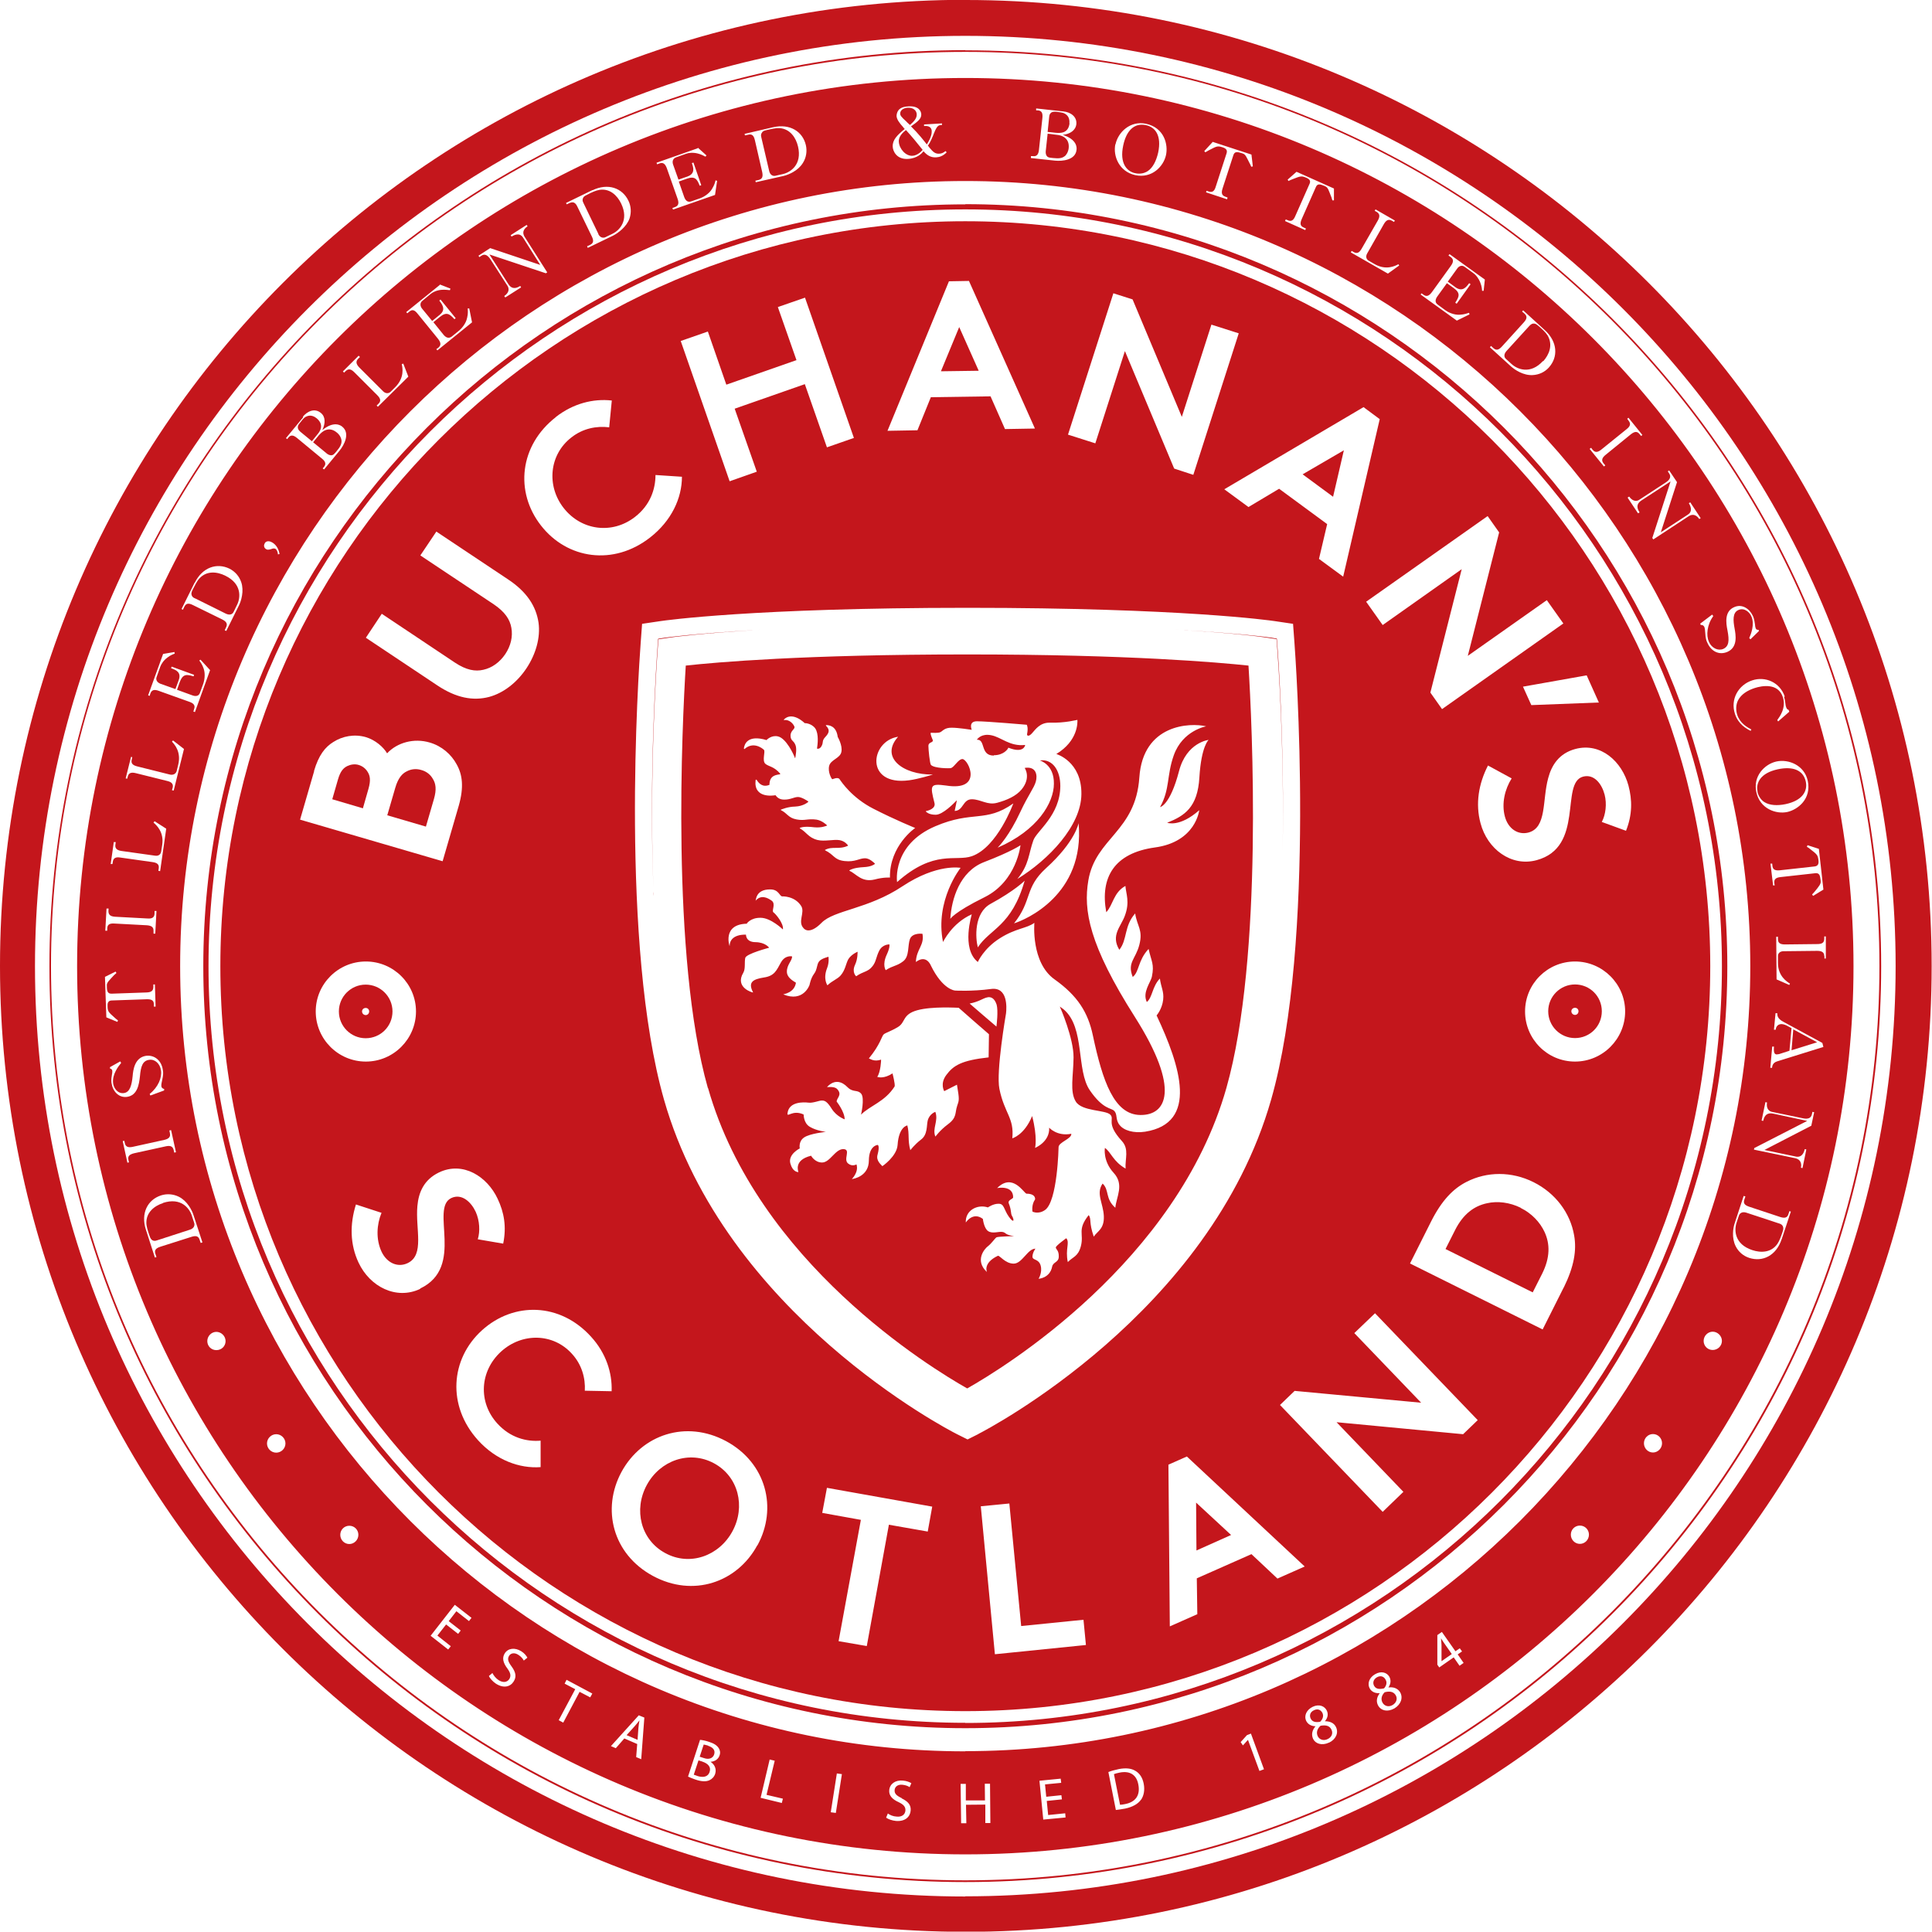 <svg viewBox="0 0 111 111" fill="none" xmlns="http://www.w3.org/2000/svg">
<g clip-path="url(#clip0_457_9147)">
<path d="M41.02 84.07C39.61 83.31 37.93 83.9 37.16 85.32C36.39 86.74 36.81 88.47 38.22 89.23C39.63 90 41.31 89.4 42.08 87.98C42.85 86.56 42.43 84.83 41.02 84.07Z" fill="#C4161C"></path>
<path d="M57.11 43.39C57.66 43.39 57.92 43.03 57.93 42.96C57.93 42.96 57.93 42.96 57.94 42.96C58.78 43.29 58.89 42.87 58.9 42.8C58.01 42.9 57.53 42.35 56.94 42.24C56.41 42.14 56.18 42.42 56.13 42.49V42.5C56.64 42.47 56.3 43.41 57.09 43.41" fill="#C4161C"></path>
<path d="M72.67 36.62L73.34 36.72L73.39 37.39C73.42 37.77 73.8 42.92 73.69 48.95C73.81 42.74 73.42 37.36 73.38 36.98L73.36 36.69L73.07 36.64C72.95 36.62 71.23 36.38 67.46 36.17C70.95 36.37 72.56 36.6 72.67 36.62Z" fill="#C4161C"></path>
<path d="M37.55 51.23C37.55 51.31 37.55 51.391 37.56 51.48C37.56 51.391 37.56 51.31 37.55 51.23Z" fill="#C4161C"></path>
<path d="M20.8 58.11C20.8 58 20.89 57.91 21.01 57.91C21.13 57.91 21.21 58 21.21 58.11C21.21 58.23 21.12 58.32 21.01 58.32C20.9 58.32 20.8 58.23 20.8 58.11ZM22.55 58.11C22.55 57.26 21.86 56.57 21.01 56.57C20.16 56.57 19.47 57.26 19.47 58.11C19.47 58.96 20.16 59.65 21.01 59.65C21.86 59.65 22.55 58.97 22.55 58.11Z" fill="#C4161C"></path>
<path d="M17.92 25.35L18.21 24.99C18.36 24.82 18.67 24.43 18.19 24.03C17.87 23.77 17.62 23.92 17.54 23.96C17.45 24.02 17.34 24.15 17.22 24.31C17.16 24.38 16.99 24.58 17.25 24.8L17.93 25.36L17.92 25.35Z" fill="#C4161C"></path>
<path d="M52.41 8.951C52.51 8.951 52.77 8.901 53.01 8.611C52.6 8.101 52.43 7.891 52.05 7.471C51.9 7.591 51.62 7.821 51.64 8.141C51.66 8.541 52.03 8.971 52.42 8.951" fill="#C4161C"></path>
<path d="M42.889 53.08C42.889 53.08 43.109 52.72 43.7 52.73C44.289 52.73 44.98 53.4 44.98 53.4C45.039 53.06 44.559 52.5 44.44 52.42C44.309 52.34 44.59 51.94 44.34 51.75C44.09 51.57 43.719 51.39 43.41 51.75C43.44 51.72 43.41 51.09 44.26 51.1C44.749 51.1 44.789 51.5 44.94 51.5C44.94 51.5 45.65 51.46 46.029 52.05C46.27 52.43 45.8 52.96 46.179 53.34C46.179 53.34 46.48 53.75 47.2 53.02C47.919 52.28 49.87 52.24 51.849 50.92C53.84 49.6 55.19 49.86 55.19 49.86C55.19 49.86 53.7 51.73 54.179 54.12C54.2 54.1 54.679 53.05 55.83 52.53C55.849 52.51 55.2 54.49 56.179 55.27C56.179 55.27 56.51 54.5 57.44 53.91C58.37 53.32 58.98 53.35 59.429 53.02C59.429 53.02 59.219 55.3 60.59 56.27C61.91 57.21 62.51 58.16 62.789 59.49C63.349 62.12 64.01 64.05 65.519 64.06C67.019 64.08 67.84 62.59 65.21 58.44C62.559 54.27 62.239 52.29 62.529 50.58C62.95 48.13 65.249 47.79 65.46 44.66C65.669 41.6 68.379 41.51 69.299 41.73C69.299 41.73 67.95 41.96 67.439 43.39C67.019 44.57 67.23 45.32 66.65 46.37C66.65 46.37 67.219 46.29 67.74 44.3C68.169 42.65 69.439 42.51 69.439 42.51C69.439 42.51 69.019 42.86 68.909 44.66C68.809 46.39 68.059 46.87 67.059 47.27C67.059 47.27 67.769 47.55 68.9 46.55C68.9 46.55 68.71 48.37 66.35 48.69C64.029 49.01 63.19 50.4 63.559 52.41C63.959 51.98 63.969 51.28 64.659 50.9C64.689 51.35 64.93 51.82 64.62 52.63C64.389 53.25 63.809 53.74 64.309 54.57C64.779 53.98 64.57 53.22 65.219 52.48C65.329 53.22 65.68 53.42 65.46 54.28C65.249 55.11 64.749 55.29 65.079 56.13C65.46 55.84 65.37 55.18 65.99 54.52C66.15 55.24 66.329 55.39 66.18 56.11C66.109 56.45 65.62 57.01 65.889 57.57C66.219 57.3 66.189 56.69 66.639 56.22C66.71 56.74 66.879 56.96 66.829 57.43C66.769 57.98 66.45 58.34 66.45 58.34C67.82 61.25 68.87 64.53 65.79 65.02C65.139 65.12 64.559 64.95 64.32 64.63C64.07 64.32 64.219 64.02 64.01 63.82C63.83 63.64 63.38 63.75 62.62 62.65C61.819 61.49 62.349 59.05 61.12 58C61.05 57.94 60.969 57.89 60.889 57.83C60.919 57.88 61.69 59.67 61.679 60.75C61.669 61.83 61.45 62.71 61.809 63.29C62.16 63.86 63.51 63.76 63.789 64.04C64.059 64.31 63.51 64.52 64.45 65.55C64.889 66.02 64.629 66.58 64.669 67.14C63.94 66.72 63.849 66.21 63.48 65.95C63.48 65.95 63.349 66.69 63.98 67.38C64.609 68.06 64.139 68.75 64.079 69.39C63.48 68.86 63.749 68.38 63.349 68C62.95 68.57 63.389 69.14 63.419 69.87C63.45 70.61 63.05 70.73 62.84 71.05C62.55 70.21 62.719 70.05 62.55 69.81C61.87 70.67 62.289 70.87 62.099 71.6C61.94 72.2 61.65 72.2 61.349 72.51C61.19 71.75 61.48 71.39 61.26 71.14C61.26 71.14 60.66 71.57 60.66 71.67C60.66 71.78 60.84 71.83 60.83 72.19C60.83 72.54 60.51 72.49 60.45 72.77C60.319 73.44 59.669 73.47 59.669 73.47C59.669 73.47 59.9 73.11 59.789 72.71C59.679 72.31 59.319 72.42 59.319 72.2C59.319 71.97 59.489 71.74 59.489 71.74C59.039 71.74 58.73 72.6 58.239 72.6C57.749 72.6 57.429 72.11 57.33 72.15C56.45 72.57 56.709 73.08 56.7 73.08C55.989 72.42 56.559 71.75 56.76 71.6C56.959 71.45 57.16 71.15 57.249 71.09C57.33 71.04 58.26 71.02 58.26 71.02C57.709 70.94 57.819 70.82 57.599 70.78C57.389 70.74 57.02 70.9 56.77 70.73C56.529 70.57 56.469 70.03 56.469 70.03C55.9 69.6 55.489 70.23 55.489 70.24C55.45 69.55 56.139 69.17 56.76 69.37C56.76 69.37 57.069 69.15 57.38 69.16C57.7 69.16 57.669 69.49 57.959 69.9C58.249 70.31 58.289 70.11 58.15 69.87C58.05 69.71 58.13 69.58 57.959 69.14C57.88 68.94 58.209 68.89 58.209 68.79C58.209 68.07 57.289 68.26 57.289 68.26C58.169 67.38 58.8 68.51 58.969 68.58C59.419 68.58 59.48 68.79 59.469 68.91C59.249 69.22 59.319 69.61 59.319 69.61C59.319 69.61 59.65 69.79 60.039 69.52C60.76 69.02 60.819 65.91 60.819 65.91C60.819 65.62 61.58 65.43 61.55 65.14C60.73 65.3 60.279 64.79 60.279 64.79C60.319 65.61 59.469 65.95 59.469 65.95C59.469 65.95 59.62 65.35 59.3 64.12C58.849 65.22 58.16 65.4 58.16 65.4C58.279 64.22 57.709 63.98 57.419 62.56C57.219 61.57 57.789 58.29 57.8 58.22C57.84 57.87 57.9 56.69 56.94 56.82C55.809 56.97 54.87 56.91 54.87 56.91C54.87 56.91 54.169 56.88 53.48 55.47C53.48 55.47 53.23 54.81 52.62 55.27C52.65 54.52 53.12 54.32 52.999 53.65C52.999 53.65 52.429 53.57 52.279 53.95C52.139 54.33 52.26 54.95 51.889 55.23C51.529 55.51 51.3 55.47 50.889 55.74C50.889 55.74 50.669 55.44 50.95 54.84C51.15 54.41 51.099 54.26 51.099 54.26C51.099 54.26 50.719 54.24 50.52 54.61C50.33 54.98 50.34 55.25 50.13 55.51C49.87 55.85 49.599 55.8 49.19 56.09C49.19 56.09 48.919 55.87 49.13 55.42C49.289 55.08 49.27 54.68 49.27 54.68C49.27 54.68 48.91 54.83 48.739 55.11C48.599 55.36 48.569 55.73 48.3 56.04C48.109 56.26 47.819 56.34 47.539 56.61C47.539 56.61 47.27 56.25 47.52 55.62C47.65 55.29 47.599 54.97 47.599 54.97C47.599 54.97 47.169 55.07 47.05 55.25C46.919 55.43 46.959 55.7 46.77 55.95C46.58 56.2 46.51 56.59 46.51 56.59C46.51 56.59 46.16 57.61 44.999 57.13C45.02 57.11 45.639 57.05 45.73 56.46C45.73 56.44 45.2 56.22 45.209 55.82C45.209 55.42 45.51 55.2 45.51 54.95C45.51 54.95 45.12 54.85 44.87 55.29C44.609 55.76 44.499 56.07 43.889 56.16C43.27 56.26 42.95 56.42 43.27 57.02C43.249 57.04 42.19 56.74 42.709 55.88C42.84 55.65 42.76 55.29 42.819 55.03C42.889 54.79 44.19 54.45 44.19 54.45C44.19 54.45 43.98 54.14 43.41 54.13C42.84 54.13 42.859 53.7 42.859 53.7C42.859 53.7 41.929 53.63 41.919 54.35C41.919 54.39 41.469 53.09 42.929 53.07M44.069 42.49C44.069 42.49 44.34 42.22 44.7 42.31C45.169 42.42 45.599 43.34 45.669 43.54C45.669 43.56 45.69 43.56 45.69 43.54C45.719 43.41 45.789 43.01 45.7 42.8C45.59 42.52 45.429 42.58 45.419 42.27C45.419 41.94 45.719 41.9 45.63 41.72C45.55 41.55 45.33 41.33 45.05 41.37C45.029 41.37 45.02 41.36 45.05 41.33C45.169 41.2 45.569 40.94 46.239 41.55C46.239 41.54 46.62 41.55 46.84 41.85C47.05 42.17 46.98 42.75 46.94 43.01C46.94 43.01 47.099 43.07 47.209 42.85C47.319 42.64 47.209 42.57 47.41 42.35C47.599 42.15 47.719 41.96 47.469 41.71C47.45 41.7 47.44 41.66 47.469 41.66C47.63 41.66 48.05 41.7 48.13 42.34C48.13 42.34 48.419 42.83 48.34 43.2C48.27 43.57 47.73 43.64 47.639 44C47.55 44.35 47.77 44.75 47.819 44.77C47.84 44.77 48.139 44.62 48.239 44.77C48.34 44.92 48.95 45.84 50.19 46.47C51.44 47.11 52.58 47.57 52.58 47.57C52.58 47.57 51.099 48.58 51.13 50.42C51.13 50.42 50.77 50.39 50.249 50.53C49.51 50.71 49.2 50.21 48.809 50.03C48.809 50.03 48.779 50.01 48.809 50C48.88 49.95 49.099 49.85 49.62 49.82C50.039 49.8 50.209 49.68 50.26 49.64C50.27 49.63 50.27 49.62 50.26 49.61C50.2 49.55 49.95 49.31 49.7 49.31C49.359 49.31 49.139 49.54 48.52 49.47C47.91 49.4 47.95 49.12 47.4 48.85C47.4 48.85 47.389 48.83 47.4 48.83C47.83 48.6 48.209 48.83 48.719 48.59C48.719 48.59 48.73 48.58 48.719 48.57C48.679 48.51 48.52 48.32 48.239 48.27C47.91 48.21 47.37 48.36 46.969 48.26C46.429 48.12 46.349 47.81 45.95 47.59C45.95 47.59 45.94 47.58 45.95 47.57C45.999 47.54 46.219 47.46 46.779 47.53C47.19 47.57 47.45 47.46 47.52 47.43C47.52 47.43 47.52 47.43 47.52 47.42C47.469 47.37 47.219 47.14 46.91 47.09C46.389 47.02 46.249 47.17 45.77 47.08C45.279 46.99 45.249 46.73 44.859 46.54C44.859 46.54 44.859 46.54 44.859 46.52C44.94 46.49 45.26 46.35 45.69 46.34C46.13 46.32 46.38 46.12 46.44 46.07C46.44 46.06 46.44 46.05 46.44 46.05C46.38 46 46.05 45.79 45.849 45.79C45.62 45.79 45.41 45.95 45.039 45.94C44.719 45.94 44.59 45.73 44.559 45.69C44.559 45.69 44.55 45.69 44.539 45.69C44.419 45.71 43.3 45.88 43.41 44.84C43.41 44.8 43.45 44.76 43.489 44.83C43.59 44.99 43.809 45.26 44.209 45.09C44.209 45.09 44.209 45.09 44.209 45.08C44.209 45.03 44.2 44.82 44.349 44.66C44.48 44.53 44.69 44.5 44.8 44.49C44.83 44.49 44.83 44.46 44.819 44.44C44.45 44.02 44.169 44.05 43.969 43.88C43.77 43.69 43.989 43.18 43.889 43.08C43.789 42.98 43.279 42.59 42.779 43.03C42.77 43.05 42.739 43.03 42.739 42.99C42.77 42.77 42.94 42.19 44.039 42.52M51.59 42.34C50.559 43.5 51.849 44.52 53.599 44.5C53.599 44.5 52.779 44.76 52.23 44.83C49.679 45.17 49.989 42.58 51.59 42.33M60.099 49.88C61.789 48.35 61.969 47.29 61.969 47.29C62.34 51.41 58.91 52.85 58.26 53.05C59.319 51.72 58.849 51.02 60.099 49.88ZM56.91 51.93C58.309 51.17 58.87 50.6 58.87 50.6C58.12 53.23 56.88 53.35 56.179 54.43C56.039 53.89 55.95 52.46 56.91 51.93ZM51.539 50.67C51.539 50.67 51.23 48.54 53.739 47.47C55.889 46.55 56.62 47.29 58.219 46.16C58.219 46.16 57.309 48.67 55.84 49.19C54.9 49.52 53.679 48.78 51.539 50.68M56.539 49.53C58.15 48.91 58.63 48.56 58.63 48.56C58.63 48.56 58.419 50.62 56.58 51.54C54.739 52.45 54.599 52.81 54.599 52.79C54.669 51.65 55.139 50.07 56.539 49.53ZM53.609 42.56C53.609 42.56 53.4 42.1 53.489 42.1C53.58 42.1 53.91 42.13 54.039 42.06C54.169 41.99 54.279 41.8 54.69 41.81C55.069 41.81 55.739 41.92 55.83 41.93C55.83 41.93 55.62 41.44 56.13 41.44C56.679 41.44 58.989 41.64 58.989 41.64C59.01 41.67 59.08 41.82 59.01 42.17C58.989 42.28 59.109 42.34 59.3 42.12C59.489 41.91 59.749 41.52 60.289 41.52C61.209 41.55 61.9 41.35 61.9 41.36C61.91 41.51 61.94 42.56 60.69 43.32C60.69 43.32 62.15 43.74 62.13 45.62C62.12 47.44 60.26 49.39 58.45 50.5C59.13 49.68 59.09 49.06 59.37 48.28C59.559 47.74 60.91 46.85 60.919 45.16C60.919 44.25 60.469 43.59 59.739 43.69C59.739 43.69 60.569 43.91 60.55 45.03C60.55 46.11 59.62 47.71 57.319 48.7C57.41 48.61 57.999 47.99 58.62 46.65C59.099 45.63 59.4 45.29 59.51 44.91C59.62 44.53 59.529 44.01 58.87 44.12C58.87 44.12 59.26 44.66 58.7 45.35C58.38 45.74 57.849 45.97 57.3 46.12C56.73 46.28 56.38 45.93 55.84 45.92C55.3 45.92 55.359 46.58 54.849 46.59C54.849 46.59 54.989 45.96 54.969 45.98C54.819 46.14 54.169 46.81 53.76 46.81C53.4 46.81 53.249 46.68 53.2 46.63C53.19 46.61 53.19 46.6 53.2 46.6C53.319 46.58 53.77 46.46 53.69 46.14C53.429 45.11 53.429 45.01 54.34 45.13C56.499 45.48 55.66 43.65 55.3 43.61C55.05 43.61 54.84 44.07 54.63 44.13C54.55 44.15 53.69 44.15 53.489 43.95C53.419 43.88 53.34 43.06 53.34 42.85C53.34 42.64 53.59 42.67 53.59 42.56M55.7 57.66C56.249 57.55 56.45 57.37 56.69 57.31C56.929 57.24 57.139 57.35 57.26 57.72C57.359 58.08 57.26 58.89 57.249 58.98C57.249 58.98 55.7 57.66 55.7 57.65M54.989 63.55C54.859 63.92 54.989 64.2 54.48 64.58C53.969 64.96 53.749 65.31 53.739 65.3C53.55 64.82 53.929 64.41 53.739 63.88C53.739 63.88 53.4 63.99 53.3 64.38C53.23 64.66 53.3 65.19 52.919 65.47C52.529 65.77 52.3 66.09 52.3 66.08C52.139 65.47 52.26 65.17 52.13 64.66C52.13 64.66 51.639 64.72 51.569 65.79C51.52 66.44 50.69 67.01 50.69 67C50.669 66.94 50.309 66.71 50.419 66.34C50.559 65.82 50.429 65.78 50.429 65.78C50.429 65.78 49.929 65.8 49.919 66.67C49.919 67.57 49.069 67.73 48.94 67.74C48.94 67.74 49.349 67.35 49.209 66.9C49.209 66.89 48.98 67.05 48.73 66.85C48.419 66.61 48.919 66.03 48.45 66.02C47.98 66.02 47.69 66.79 47.23 66.79C46.809 66.79 46.599 66.4 46.599 66.4C45.55 66.66 45.889 67.34 45.87 67.34C45.8 67.34 45.539 67.31 45.41 66.85C45.26 66.32 45.95 65.98 45.95 65.98C45.95 65.98 45.859 65.58 46.2 65.35C46.539 65.12 47.45 65.03 47.45 65.03C47.45 65.03 46.91 64.97 46.529 64.74C46.15 64.52 46.179 64.01 46.169 64.03C45.51 63.73 45.2 64.26 45.249 63.94C45.34 63.28 46.179 63.32 46.44 63.35C46.7 63.39 47.08 63.22 47.219 63.23C47.37 63.23 47.51 63.26 47.789 63.71C48.069 64.15 48.529 64.31 48.529 64.31C48.529 63.87 48.069 63.29 48.069 63.29C48.069 63.07 48.41 62.91 48.099 62.57C47.959 62.42 47.62 62.45 47.529 62.46C47.529 62.46 47.529 62.46 47.529 62.44C47.95 62 48.37 62.13 48.69 62.46C49.02 62.79 49.26 62.58 49.48 62.84C49.69 63.1 49.469 64.04 49.469 64.04C49.999 63.51 50.83 63.31 51.4 62.42C51.44 62.3 51.279 61.67 51.279 61.67C50.789 61.99 50.459 61.89 50.4 61.87C50.599 61.59 50.63 60.88 50.62 60.88C50.23 61.01 50.029 60.85 49.919 60.81C50.58 60.01 50.66 59.52 50.77 59.43C50.88 59.33 51.15 59.27 51.599 59C52.039 58.73 51.83 58.28 52.709 58.04C53.55 57.81 54.959 57.9 55.08 57.9C55.08 57.9 56.749 59.37 56.819 59.42L56.8 60.75C55.249 60.92 54.779 61.21 54.37 61.76C53.989 62.27 54.249 62.69 54.249 62.69L54.98 62.32C55.13 63.2 55.109 63.2 54.98 63.57M40.679 62.51C43.52 72.52 53.48 78.59 55.569 79.77C57.66 78.59 67.62 72.5 70.46 62.51C72.6 54.96 71.93 41.44 71.73 38.24C70.01 38.06 64.909 37.6 55.569 37.6C46.23 37.6 41.12 38.05 39.4 38.24C39.2 41.44 38.529 54.96 40.669 62.51" fill="#C4161C"></path>
<path d="M37.78 37.4L37.83 36.73L38.5 36.63C38.61 36.61 40.22 36.39 43.69 36.18C39.94 36.39 38.23 36.63 38.11 36.65L37.81 36.7L37.79 36.99C37.71 38.06 37.28 44.32 37.54 51.02C37.29 44.16 37.75 37.83 37.78 37.41" fill="#C4161C"></path>
<path d="M52.28 7.18C52.47 7.01 52.68 6.82 52.67 6.57C52.66 6.33 52.45 6.18 52.17 6.19C51.94 6.19 51.71 6.32 51.72 6.53C51.72 6.63 51.77 6.71 52.07 6.98C52.11 7.03 52.16 7.07 52.28 7.18Z" fill="#C4161C"></path>
<path d="M34.37 13.44C34.47 13.65 34.64 13.69 34.78 13.63L35.19 13.43C35.59 13.24 36.15 12.66 35.69 11.7C35.46 11.22 35.03 10.81 34.43 10.91C34.22 10.95 33.97 11.06 33.75 11.18C33.55 11.27 33.52 11.32 33.49 11.4C33.47 11.46 33.45 11.52 33.52 11.66L34.38 13.44H34.37Z" fill="#C4161C"></path>
<path d="M44.191 9.82C44.24 10.05 44.401 10.13 44.541 10.101L44.98 10.001C45.42 9.9 46.09 9.46 45.85 8.42C45.73 7.91 45.401 7.41 44.791 7.36C44.581 7.35 44.31 7.41 44.06 7.47C43.85 7.51 43.81 7.56 43.77 7.63C43.74 7.68 43.7 7.74 43.74 7.89L44.191 9.82Z" fill="#C4161C"></path>
<path d="M11.21 34.379L12.98 35.259C13.2 35.359 13.35 35.299 13.42 35.159L13.62 34.749C13.82 34.349 13.91 33.549 12.95 33.079C12.47 32.839 11.88 32.779 11.46 33.229C11.31 33.389 11.2 33.629 11.08 33.859C10.98 34.049 10.99 34.109 11.01 34.189C11.03 34.249 11.06 34.319 11.2 34.379" fill="#C4161C"></path>
<path d="M18.35 24.969L17.99 25.409L18.79 26.069C18.89 26.149 19 26.159 19.04 26.159C19.14 26.149 19.19 26.109 19.35 25.909C19.55 25.669 19.64 25.499 19.62 25.299C19.61 25.199 19.55 25.009 19.35 24.849C18.88 24.459 18.49 24.809 18.35 24.979" fill="#C4161C"></path>
<path d="M75.85 98.92C75.99 98.78 76.061 98.6 75.981 98.42C75.9 98.26 75.731 98.14 75.49 98.26C75.27 98.36 75.221 98.56 75.3 98.73C75.391 98.93 75.591 98.97 75.85 98.92Z" fill="#C4161C"></path>
<path d="M24.21 44.241C23.92 44.151 23.63 44.181 23.38 44.311C23.1 44.441 22.87 44.711 22.71 45.261L22.25 46.841L24.47 47.491L24.93 45.911C25.09 45.361 25.04 45.021 24.87 44.751C24.73 44.501 24.5 44.321 24.21 44.241Z" fill="#C4161C"></path>
<path d="M64.33 101.841C64.18 101.871 64.07 101.901 64 101.931L64.35 103.691C64.43 103.691 64.53 103.671 64.64 103.651C65.26 103.531 65.52 103.131 65.4 102.521C65.3 101.991 64.94 101.721 64.33 101.841Z" fill="#C4161C"></path>
<path d="M40.36 101.211L40.13 101.141L39.86 101.961C39.91 101.981 39.99 102.011 40.08 102.041C40.37 102.131 40.67 102.111 40.77 101.801C40.87 101.511 40.66 101.311 40.35 101.211" fill="#C4161C"></path>
<path d="M40.68 100.29C40.55 100.25 40.47 100.24 40.43 100.23L40.2 100.93L40.45 101.01C40.74 101.11 40.96 101.01 41.03 100.8C41.11 100.55 40.96 100.39 40.68 100.3" fill="#C4161C"></path>
<path d="M36 99.69L36.63 99.96L36.68 99.27C36.69 99.12 36.72 98.98 36.74 98.84C36.66 98.94 36.57 99.06 36.47 99.17L36.01 99.68L36 99.69Z" fill="#C4161C"></path>
<path d="M75.87 99.15C75.67 99.33 75.62 99.54 75.7 99.73C75.78 99.93 76.02 100.04 76.27 99.92C76.51 99.81 76.6 99.59 76.5 99.38C76.39 99.14 76.17 99.1 75.87 99.15Z" fill="#C4161C"></path>
<path d="M77.21 25.871L74.84 27.251L76.59 28.541L77.21 25.871Z" fill="#C4161C"></path>
<path d="M55.11 18.791L54.06 21.331L56.23 21.301L55.11 18.791Z" fill="#C4161C"></path>
<path d="M20.61 43.95C20.39 43.88 20.15 43.92 19.96 44.01C19.73 44.12 19.55 44.31 19.41 44.81L19.09 45.92L20.85 46.44L21.17 45.32C21.31 44.83 21.26 44.57 21.13 44.36C21.02 44.17 20.84 44.02 20.61 43.95Z" fill="#C4161C"></path>
<path d="M82.79 94.141C82.8 94.291 82.82 94.401 82.82 94.521V95.441L83.41 95.031L82.99 94.431C82.92 94.341 82.87 94.241 82.8 94.141" fill="#C4161C"></path>
<path d="M79.55 97.23C79.36 97.42 79.33 97.64 79.43 97.82C79.53 98.01 79.77 98.1 80.01 97.96C80.24 97.82 80.3 97.59 80.19 97.4C80.06 97.18 79.83 97.15 79.54 97.23" fill="#C4161C"></path>
<path d="M9.37 69.12C8.87 69.28 8.4 69.65 8.41 70.26C8.41 70.47 8.5 70.73 8.58 70.97C8.65 71.18 8.69 71.21 8.76 71.26C8.81 71.28 8.88 71.32 9.03 71.26L10.91 70.65C11.14 70.58 11.2 70.41 11.16 70.27L11.02 69.84C10.88 69.41 10.39 68.78 9.37 69.11" fill="#C4161C"></path>
<path d="M79.6 96.491C79.52 96.341 79.34 96.231 79.1 96.371C78.89 96.501 78.86 96.701 78.95 96.861C79.06 97.051 79.26 97.061 79.52 97.001C79.65 96.851 79.71 96.661 79.6 96.491Z" fill="#C4161C"></path>
<path d="M61.17 8.98C61.25 8.91 61.37 8.76 61.4 8.51C61.46 7.91 60.97 7.77 60.75 7.75L60.19 7.68L60.08 8.7C60.07 8.83 60.11 8.92 60.14 8.96C60.2 9.04 60.26 9.06 60.51 9.08C60.82 9.11 61.02 9.1 61.17 8.97" fill="#C4161C"></path>
<path d="M102.21 70.291L100.33 69.671C100.11 69.601 99.96 69.691 99.91 69.831L99.77 70.251C99.63 70.681 99.65 71.481 100.67 71.821C101.17 71.991 101.77 71.971 102.12 71.461C102.24 71.281 102.33 71.031 102.41 70.791C102.48 70.591 102.46 70.531 102.43 70.451C102.4 70.401 102.37 70.341 102.22 70.291" fill="#C4161C"></path>
<path d="M92.03 47.221C92.25 46.811 92.33 46.191 92.19 45.651C92.03 45.041 91.59 44.451 90.95 44.621C89.62 44.981 91.06 48.671 88.28 49.421C86.82 49.811 85.45 48.781 85.06 47.291C84.76 46.181 84.95 45.031 85.49 43.981L86.85 44.721C86.46 45.341 86.26 46.161 86.46 46.911C86.65 47.621 87.22 47.991 87.82 47.831C88.88 47.541 88.6 45.981 88.95 44.701C89.15 43.951 89.58 43.281 90.51 43.031C91.98 42.641 93.19 43.761 93.56 45.131C93.78 45.961 93.79 46.801 93.42 47.731L92.02 47.221H92.03ZM90.49 60.991C88.9 60.991 87.62 59.701 87.62 58.111C87.62 56.521 88.91 55.241 90.49 55.241C92.07 55.241 93.37 56.531 93.37 58.111C93.37 59.691 92.08 60.991 90.49 60.991ZM89.84 73.971L88.63 76.381L81.01 72.591L82.22 70.181C82.83 68.971 83.49 68.291 84.26 67.901C85.43 67.301 86.85 67.291 88.11 67.921C89.37 68.551 90.22 69.691 90.44 70.981C90.59 71.831 90.44 72.761 89.84 73.981M84.07 82.401L76.79 81.711L80.63 85.711L79.44 86.861L73.54 80.721L74.38 79.911L81.65 80.591L77.81 76.591L79 75.451L84.9 81.591L84.07 82.391V82.401ZM73.39 90.691L71.9 89.291L68.76 90.681L68.79 92.741L67.21 93.441L67.13 84.151L68.19 83.681L74.96 90.001L73.38 90.701L73.39 90.691ZM56.21 82.391L55.59 82.701L54.97 82.391C54.43 82.121 41.66 75.481 38.15 63.181C35.62 54.301 36.68 38.671 36.81 36.921L36.89 35.841L37.97 35.681C38.18 35.651 43.27 34.921 55.59 34.921C67.91 34.921 73 35.651 73.21 35.681L74.29 35.841L74.37 36.921C74.42 37.621 75.64 54.061 73.03 63.181C69.52 75.461 56.75 82.111 56.2 82.391M57.16 95.041L56.35 86.541L57.99 86.381L58.67 93.421L62.25 93.061L62.39 94.511L57.17 95.041H57.16ZM53.29 87.991L51.07 87.601L49.8 94.571L48.18 94.291L49.46 87.321L47.24 86.921L47.51 85.481L53.56 86.561L53.3 88.001L53.29 87.991ZM43.51 88.781C42.35 90.921 39.82 91.791 37.51 90.541C35.2 89.291 34.55 86.701 35.71 84.561C36.88 82.421 39.41 81.561 41.72 82.801C44.03 84.051 44.68 86.651 43.52 88.781M33.6 79.901C33.64 79.181 33.43 78.401 32.86 77.781C31.78 76.581 29.99 76.561 28.79 77.651C27.56 78.771 27.46 80.561 28.57 81.781C29.31 82.601 30.25 82.841 31.06 82.771V84.291C29.85 84.381 28.5 83.891 27.46 82.741C25.68 80.771 25.87 78.081 27.69 76.431C29.51 74.781 32.18 74.831 33.96 76.801C34.81 77.731 35.18 78.861 35.14 79.931L33.6 79.901ZM24.14 74.051C22.77 74.701 21.25 73.931 20.6 72.541C20.11 71.501 20.09 70.341 20.45 69.201L21.92 69.681C21.64 70.351 21.59 71.201 21.92 71.911C22.23 72.571 22.86 72.841 23.42 72.571C24.41 72.101 23.86 70.611 23.98 69.291C24.05 68.511 24.35 67.781 25.22 67.361C26.6 66.701 27.99 67.591 28.59 68.871C28.96 69.651 29.11 70.471 28.91 71.451L27.45 71.201C27.59 70.751 27.56 70.131 27.33 69.621C27.07 69.061 26.53 68.551 25.93 68.831C24.68 69.421 26.74 72.791 24.14 74.031M18.14 58.111C18.14 56.531 19.43 55.241 21.02 55.241C22.61 55.241 23.9 56.531 23.9 58.111C23.9 59.691 22.61 60.991 21.02 60.991C19.43 60.991 18.14 59.701 18.14 58.111ZM18.04 44.301C18.31 43.381 18.68 42.921 19.15 42.631C19.68 42.291 20.36 42.161 21.02 42.351C21.56 42.511 22.03 42.921 22.24 43.281C22.82 42.661 23.78 42.391 24.69 42.661C25.38 42.861 25.93 43.341 26.24 43.921C26.57 44.511 26.66 45.221 26.36 46.281L25.43 49.481L17.24 47.091L18.05 44.301H18.04ZM21.93 35.261L26.14 38.071C26.79 38.501 27.3 38.591 27.77 38.481C28.27 38.371 28.71 38.051 29.03 37.581C29.35 37.101 29.47 36.571 29.38 36.071C29.3 35.601 29.02 35.161 28.37 34.721L24.15 31.911L25.07 30.541L29.18 33.281C30.27 34.001 30.8 34.831 30.94 35.771C31.06 36.641 30.78 37.591 30.25 38.391C29.72 39.191 28.95 39.811 28.1 40.041C27.18 40.281 26.21 40.101 25.13 39.381L21.02 36.641L21.93 35.271V35.261ZM31.93 23.961C32.93 23.181 34.08 22.891 35.15 23.011L35 24.551C34.28 24.461 33.49 24.611 32.83 25.131C31.55 26.121 31.39 27.911 32.38 29.181C33.4 30.491 35.18 30.711 36.48 29.701C37.36 29.021 37.66 28.101 37.66 27.291L39.18 27.391C39.18 28.621 38.58 29.921 37.35 30.881C35.25 32.521 32.59 32.131 31.08 30.191C29.57 28.261 29.84 25.591 31.94 23.961M40.67 19.051L41.73 22.101L45.76 20.691L44.69 17.641L46.25 17.101L49.06 25.161L47.51 25.701L46.24 22.071L42.21 23.481L43.48 27.101L41.92 27.651L39.11 19.591L40.66 19.051H40.67ZM54.51 16.161L55.67 16.141L59.46 24.621L57.74 24.651L56.91 22.771L53.48 22.821L52.71 24.721L50.99 24.751L54.52 16.161H54.51ZM63.97 16.851L65.07 17.201L67.9 23.951L69.6 18.651L71.17 19.151L68.56 27.281L67.46 26.921L64.63 20.171L62.93 25.471L61.36 24.971L63.97 16.841V16.851ZM79.27 24.081L77.17 33.131L75.78 32.111L76.25 30.111L73.49 28.081L71.73 29.131L70.34 28.111L78.34 23.391L79.27 24.081ZM86.13 30.591L84.33 37.681L88.87 34.481L89.82 35.821L82.85 40.741L82.18 39.791L83.98 32.701L79.44 35.911L78.49 34.571L85.47 29.651L86.14 30.601L86.13 30.591ZM91.86 40.361L87.98 40.511L87.5 39.451L91.16 38.801L91.86 40.361ZM55.46 12.711C31.86 12.711 12.66 31.911 12.66 55.511C12.66 79.111 31.86 98.311 55.46 98.311C79.06 98.311 98.26 79.111 98.26 55.511C98.26 31.911 79.06 12.711 55.46 12.711Z" fill="#C4161C"></path>
<path d="M55.46 98.981C31.49 98.981 11.98 79.481 11.98 55.501C11.98 31.52 31.49 12.03 55.46 12.03C79.43 12.03 98.93 31.541 98.93 55.511C98.93 79.481 79.43 98.99 55.46 98.99M55.46 11.741C31.32 11.741 11.68 31.381 11.68 55.511C11.68 79.641 31.32 99.29 55.46 99.29C79.6 99.29 99.24 79.65 99.24 55.511C99.24 31.37 79.6 11.73 55.46 11.73" fill="#C4161C"></path>
<path d="M102.93 60.341L104.4 59.881L103.03 59.141L102.93 60.341Z" fill="#C4161C"></path>
<path d="M90.49 58.31C90.38 58.31 90.28 58.221 90.28 58.1C90.28 57.99 90.37 57.901 90.49 57.901C90.61 57.901 90.69 57.99 90.69 58.1C90.69 58.221 90.6 58.31 90.49 58.31ZM90.49 56.56C89.64 56.56 88.95 57.251 88.95 58.1C88.95 58.95 89.64 59.641 90.49 59.641C91.34 59.641 92.03 58.961 92.03 58.1C92.03 57.24 91.34 56.56 90.49 56.56Z" fill="#C4161C"></path>
<path d="M55.46 108.96C25.99 108.96 2.01 84.98 2.01 55.51C2.01 26.04 25.99 2.06 55.46 2.06C84.93 2.06 108.91 26.04 108.91 55.5C108.91 84.96 84.93 108.95 55.46 108.95M55.49 -0.01C24.84 0 0 24.85 0 55.5C0 86.15 24.84 110.99 55.49 110.99C86.14 110.99 110.98 86.14 110.98 55.5C110.98 24.86 86.14 0 55.49 0" fill="#C4161C"></path>
<path d="M104.81 54.931C104.81 54.73 104.69 54.63 104.41 54.63L102.47 54.651C102.25 54.651 102.14 54.791 102.15 54.941V55.321C102.15 56.081 102.66 56.401 102.84 56.511L102.8 56.59L102.07 56.27L102.05 53.821H102.15V53.961C102.15 54.181 102.28 54.261 102.55 54.261L104.41 54.24C104.71 54.24 104.81 54.141 104.81 53.931V53.8H104.9V55.071H104.82V54.931H104.81ZM102.1 60.98C101.84 61.06 101.82 61.261 101.81 61.35H101.71L101.82 60.13H101.92C101.91 60.321 101.89 60.56 102.06 60.581C102.12 60.581 102.2 60.56 102.22 60.56L102.81 60.37L102.93 59.071L102.63 58.91C102.63 58.91 102.5 58.85 102.39 58.84C102.18 58.821 102.04 58.95 102.02 59.16H101.92L102.01 58.211H102.11C102.11 58.331 102.11 58.52 102.45 58.7L104.7 59.92L104.76 60.151L102.13 60.971L102.1 60.98ZM104.06 64.68L101.37 66.07L103.19 66.451C103.57 66.52 103.66 66.141 103.69 66.02L103.78 66.04L103.56 67.111L103.47 67.091C103.49 66.99 103.55 66.63 103.13 66.54L100.77 66.05L100.79 65.96L103.83 64.4L101.87 63.98C101.42 63.891 101.34 64.24 101.3 64.4L101.21 64.38L101.43 63.321L101.52 63.34C101.46 63.73 101.67 63.85 101.8 63.88L103.59 64.251C103.83 64.3 104.05 64.27 104.1 64.02L104.13 63.88L104.23 63.901L104.06 64.701V64.68ZM102.36 71.201C102.05 72.141 101.27 72.52 100.5 72.27C100.16 72.16 99.88 71.921 99.72 71.6C99.48 71.121 99.57 70.54 99.67 70.26L100.18 68.71L100.28 68.74L100.22 68.921C100.15 69.121 100.22 69.24 100.5 69.331L102.28 69.921C102.56 70.01 102.69 69.951 102.75 69.76L102.81 69.581L102.89 69.611L102.36 71.21V71.201ZM98.4 77.561C98.11 77.561 97.88 77.331 97.88 77.04C97.88 76.751 98.12 76.51 98.4 76.51C98.68 76.51 98.93 76.751 98.93 77.04C98.93 77.331 98.69 77.561 98.4 77.561ZM94.97 83.451C94.68 83.451 94.45 83.21 94.45 82.921C94.45 82.63 94.68 82.391 94.97 82.391C95.26 82.391 95.49 82.63 95.49 82.921C95.49 83.21 95.25 83.451 94.97 83.451ZM55.46 100.62C30.59 100.62 10.35 80.38 10.35 55.511C10.35 30.64 30.59 10.4 55.46 10.4C80.33 10.4 100.56 30.631 100.56 55.501C100.56 80.371 80.32 100.61 55.46 100.61M90.77 88.701C90.48 88.701 90.25 88.46 90.25 88.171C90.25 87.88 90.48 87.65 90.77 87.65C91.06 87.65 91.29 87.88 91.29 88.171C91.29 88.46 91.06 88.701 90.77 88.701ZM83.86 95.71L83.52 95.221L82.69 95.8L82.58 95.641V93.941L82.84 93.76L83.62 94.871L83.87 94.701L84 94.88L83.75 95.05L84.09 95.54L83.86 95.701V95.71ZM80.12 98.15C79.72 98.38 79.35 98.281 79.19 98.01C79.05 97.77 79.09 97.52 79.27 97.281H79.26C78.99 97.29 78.81 97.191 78.71 97.031C78.53 96.731 78.67 96.38 79 96.191C79.36 95.981 79.68 96.091 79.82 96.331C79.91 96.49 79.93 96.71 79.77 96.951C80.06 96.91 80.3 97.001 80.44 97.221C80.63 97.55 80.48 97.93 80.12 98.15ZM76.35 100.12C75.94 100.31 75.57 100.18 75.44 99.9C75.33 99.65 75.39 99.4 75.58 99.18C75.31 99.171 75.14 99.05 75.05 98.88C74.9 98.57 75.07 98.231 75.42 98.061C75.8 97.88 76.11 98.031 76.23 98.281C76.31 98.451 76.31 98.671 76.12 98.891C76.41 98.891 76.65 98.99 76.76 99.231C76.92 99.57 76.74 99.941 76.36 100.12M72.36 101.75L71.7 99.96L71.41 100.28L71.28 100.09L71.64 99.691L71.87 99.6L72.62 101.65L72.35 101.75H72.36ZM65.56 103.39C65.39 103.64 65.07 103.82 64.64 103.91C64.43 103.95 64.26 103.97 64.11 103.99L63.68 101.81C63.85 101.74 64.05 101.69 64.28 101.64C64.69 101.56 65 101.6 65.23 101.74C65.47 101.88 65.64 102.12 65.71 102.48C65.78 102.84 65.72 103.16 65.56 103.4M59.94 104.55L59.72 102.31L60.94 102.19L60.97 102.43L60.04 102.52L60.11 103.23L60.98 103.14L61.01 103.38L60.14 103.47L60.22 104.28L61.2 104.18L61.22 104.42L59.95 104.54L59.94 104.55ZM56.61 104.74V103.68L55.5 103.69L55.52 104.75H55.22L55.19 102.49H55.49V103.44H56.59L56.58 102.48H56.88L56.9 104.74H56.6H56.61ZM51.8 103.32C52.17 103.5 52.35 103.7 52.32 104.03C52.29 104.37 52.02 104.66 51.48 104.62C51.26 104.6 51.03 104.52 50.91 104.43L51.01 104.19C51.13 104.28 51.31 104.36 51.52 104.37C51.82 104.4 52 104.25 52.02 104.02C52.03 103.81 51.92 103.68 51.63 103.54C51.27 103.38 51.06 103.16 51.09 102.85C51.12 102.5 51.43 102.26 51.87 102.3C52.1 102.32 52.26 102.39 52.36 102.45L52.26 102.68C52.2 102.63 52.05 102.56 51.85 102.54C51.54 102.51 51.41 102.69 51.4 102.84C51.38 103.05 51.51 103.17 51.81 103.31M48.02 104.16L47.73 104.12L48.08 101.89L48.37 101.93L48.02 104.17V104.16ZM44.93 103.59L43.7 103.29L44.22 101.09L44.51 101.16L44.04 103.12L44.98 103.34L44.92 103.58L44.93 103.59ZM41.34 100.86C41.27 101.07 41.07 101.21 40.82 101.22C41.01 101.34 41.19 101.59 41.09 101.91C41.03 102.09 40.91 102.21 40.76 102.28C40.57 102.37 40.3 102.36 39.95 102.24C39.76 102.17 39.62 102.12 39.53 102.07L40.22 99.96C40.35 99.971 40.55 100.01 40.75 100.08C41.03 100.17 41.19 100.28 41.29 100.43C41.37 100.55 41.4 100.7 41.34 100.86ZM36.83 101.07L36.55 100.95L36.61 100.2L35.87 99.88L35.38 100.44L35.1 100.32L36.7 98.55L37.02 98.68L36.84 101.07H36.83ZM33.91 97.52L33.3 97.201L32.36 98.971L32.1 98.831L33.05 97.05L32.44 96.731L32.55 96.51L34.03 97.3L33.91 97.52ZM30.09 95.4C30.05 95.32 29.96 95.191 29.79 95.081C29.53 94.91 29.33 95.001 29.25 95.13C29.14 95.311 29.19 95.471 29.39 95.74C29.63 96.07 29.69 96.331 29.51 96.611C29.32 96.91 28.94 97.02 28.49 96.731C28.31 96.611 28.14 96.421 28.09 96.29L28.29 96.121C28.36 96.26 28.48 96.421 28.65 96.531C28.9 96.691 29.13 96.66 29.26 96.471C29.37 96.29 29.34 96.121 29.15 95.861C28.91 95.54 28.83 95.26 29 94.99C29.19 94.691 29.58 94.641 29.95 94.871C30.14 94.99 30.25 95.141 30.3 95.24L30.1 95.4H30.09ZM26.95 93.141L26.22 92.57L25.78 93.141L26.47 93.68L26.32 93.871L25.63 93.331L25.13 93.971L25.9 94.581L25.75 94.77L24.74 93.981L26.13 92.201L27.09 92.951L26.94 93.141H26.95ZM20.07 88.71C19.78 88.71 19.55 88.471 19.55 88.18C19.55 87.891 19.78 87.66 20.07 87.66C20.36 87.66 20.59 87.891 20.59 88.18C20.59 88.471 20.35 88.71 20.07 88.71ZM15.87 83.46C15.58 83.46 15.34 83.221 15.34 82.93C15.34 82.641 15.58 82.4 15.87 82.4C16.16 82.4 16.4 82.641 16.4 82.93C16.4 83.221 16.16 83.46 15.87 83.46ZM12.43 77.57C12.14 77.57 11.91 77.341 11.91 77.05C11.91 76.76 12.15 76.52 12.43 76.52C12.71 76.52 12.96 76.76 12.96 77.05C12.96 77.341 12.73 77.57 12.43 77.57ZM11.53 71.41L11.47 71.231C11.41 71.031 11.27 70.971 11 71.061L9.21 71.63C8.93 71.721 8.86 71.85 8.93 72.04L8.99 72.221L8.9 72.251L8.38 70.641C8.08 69.701 8.48 68.93 9.25 68.68C9.59 68.57 9.96 68.6 10.28 68.76C10.76 69.001 11.03 69.531 11.12 69.82L11.63 71.38L11.54 71.41H11.53ZM7.38 66.65L7.41 66.781L7.32 66.8L7.05 65.561L7.14 65.54L7.17 65.671C7.21 65.871 7.34 65.951 7.62 65.891L9.44 65.49C9.7 65.43 9.81 65.32 9.76 65.1L9.73 64.951L9.83 64.93L10.11 66.201L10.01 66.221L9.98 66.081C9.93 65.861 9.79 65.8 9.52 65.861L7.7 66.26C7.42 66.331 7.33 66.441 7.38 66.641M6.41 62.24C6.4 62.151 6.38 62.031 6.43 61.751C6.44 61.691 6.46 61.59 6.45 61.52C6.44 61.42 6.36 61.401 6.32 61.391V61.31L6.91 60.98L6.96 61.071C6.82 61.24 6.43 61.721 6.5 62.24C6.53 62.501 6.75 62.85 7.12 62.8C7.48 62.751 7.57 62.31 7.62 61.831C7.65 61.48 7.73 60.761 8.39 60.66C8.88 60.6 9.29 60.931 9.36 61.501C9.38 61.611 9.39 61.751 9.31 62.09C9.29 62.181 9.26 62.321 9.27 62.401C9.27 62.461 9.32 62.55 9.43 62.56V62.651L8.64 62.941L8.6 62.85C9.09 62.461 9.31 61.91 9.25 61.511C9.2 61.111 8.9 60.84 8.57 60.891C8.2 60.941 8.09 61.251 8.04 61.84C7.99 62.291 7.9 62.941 7.29 63.02C6.81 63.081 6.47 62.681 6.41 62.23M6.02 56.13L6.64 55.821L6.69 55.901C6.57 56.001 6.52 56.06 6.5 56.081L6.37 56.221C6.13 56.471 6.13 56.541 6.14 56.681C6.14 56.941 6.18 57.1 6.42 57.09L8.42 57.02C8.71 57.011 8.81 56.91 8.81 56.7V56.56H8.9L8.94 57.831H8.84V57.7C8.84 57.49 8.72 57.401 8.43 57.41L6.43 57.48C6.26 57.48 6.17 57.571 6.18 57.781C6.18 58.111 6.22 58.141 6.6 58.48C6.65 58.52 6.71 58.581 6.78 58.63L6.74 58.711L6.11 58.45L6.03 56.111L6.02 56.13ZM6.14 52.2H6.24L6.23 52.34C6.23 52.541 6.32 52.651 6.61 52.67L8.47 52.77C8.74 52.791 8.87 52.711 8.88 52.49V52.34H8.99L8.92 53.641H8.82V53.49C8.83 53.27 8.71 53.181 8.44 53.16L6.57 53.06C6.28 53.041 6.17 53.13 6.16 53.34V53.471H6.05L6.12 52.2H6.14ZM6.55 48.38H6.65L6.63 48.531C6.6 48.73 6.7 48.85 6.98 48.891L8.9 49.16C9.12 49.2 9.24 49.071 9.26 48.92L9.32 48.541C9.43 47.791 8.98 47.401 8.82 47.261L8.88 47.181L9.55 47.611L9.2 50.05L9.1 50.031L9.12 49.891C9.15 49.67 9.04 49.571 8.77 49.531L6.92 49.27C6.63 49.221 6.51 49.31 6.48 49.52L6.46 49.641H6.36L6.54 48.37L6.55 48.38ZM7.51 43.48L7.6 43.501L7.57 43.641C7.52 43.84 7.6 43.961 7.88 44.031L9.76 44.501C9.97 44.55 10.11 44.441 10.15 44.3L10.24 43.931C10.42 43.191 10.02 42.761 9.88 42.611L9.94 42.541L10.57 43.031L9.98 45.42L9.88 45.401L9.92 45.261C9.97 45.05 9.87 44.931 9.61 44.87L7.8 44.42C7.52 44.35 7.39 44.42 7.34 44.62L7.31 44.74L7.22 44.721L7.53 43.48H7.51ZM9.37 37.571L10.02 37.461L10.04 37.55C9.97 37.581 9.79 37.641 9.63 37.77C9.4 37.931 9.26 38.16 9.21 38.3L9 38.891C8.93 39.071 9.04 39.211 9.21 39.281L10.08 39.59L10.27 39.071C10.43 38.62 10.11 38.49 9.83 38.391L9.86 38.3L11.15 38.77L11.12 38.861C10.72 38.73 10.5 38.721 10.33 39.181L10.17 39.63L11.05 39.95C11.21 40.011 11.42 40.02 11.49 39.8L11.68 39.281C11.73 39.13 11.82 38.751 11.7 38.41C11.62 38.17 11.51 38.031 11.45 37.95L11.52 37.901L12.07 38.501L11.2 40.91L11.11 40.88L11.15 40.74C11.23 40.541 11.14 40.41 10.88 40.321L9.12 39.691C8.85 39.59 8.71 39.651 8.64 39.84L8.6 39.98L8.51 39.95L9.36 37.6L9.37 37.571ZM11.19 33.48C11.63 32.59 12.46 32.321 13.18 32.67C13.5 32.831 13.74 33.1 13.86 33.45C14.03 33.95 13.86 34.52 13.73 34.781L13 36.251L12.91 36.211L12.99 36.041C13.08 35.861 13.03 35.721 12.77 35.59L11.08 34.761C10.82 34.63 10.68 34.67 10.59 34.861L10.51 35.031L10.43 34.99L11.18 33.48H11.19ZM15.21 31.21C15.32 31.03 15.54 31.101 15.65 31.171C15.8 31.261 16 31.46 16.06 31.831L15.97 31.851C15.96 31.71 15.9 31.57 15.82 31.53C15.75 31.491 15.67 31.511 15.57 31.55C15.38 31.61 15.32 31.57 15.29 31.55C15.18 31.491 15.13 31.351 15.21 31.221M17.4 23.941C17.67 23.61 18.09 23.441 18.43 23.721C18.71 23.941 18.7 24.32 18.52 24.71C19.18 24.171 19.57 24.43 19.67 24.52C20.13 24.901 19.77 25.57 19.51 25.89L18.62 26.971L18.54 26.91L18.61 26.831C18.75 26.66 18.7 26.511 18.5 26.351L17.06 25.16C16.83 24.971 16.69 24.991 16.56 25.151L16.5 25.23L16.43 25.171L17.42 23.971L17.4 23.941ZM20.61 20.441L20.68 20.511L20.58 20.61C20.44 20.75 20.44 20.901 20.64 21.11L22.01 22.48C22.16 22.631 22.34 22.61 22.44 22.511L22.71 22.241C23.25 21.701 23.13 21.12 23.08 20.921L23.17 20.89L23.46 21.64L21.71 23.37L21.64 23.3L21.74 23.201C21.9 23.05 21.87 22.901 21.68 22.71L20.36 21.39C20.15 21.18 20.01 21.18 19.86 21.32L19.77 21.41L19.7 21.34L20.6 20.441H20.61ZM25.26 16.34L25.88 16.581L25.85 16.671C25.77 16.671 25.58 16.631 25.37 16.651C25.09 16.671 24.86 16.791 24.75 16.881L24.27 17.28C24.12 17.401 24.13 17.57 24.24 17.721L24.83 18.441L25.26 18.09C25.63 17.791 25.42 17.511 25.24 17.27L25.31 17.21L26.18 18.28L26.11 18.34C25.83 18.03 25.65 17.901 25.27 18.21L24.9 18.511L25.49 19.241C25.6 19.37 25.76 19.48 25.95 19.34L26.38 18.991C26.5 18.89 26.77 18.61 26.84 18.25C26.9 18.011 26.88 17.82 26.87 17.721H26.96L27.12 18.52L25.13 20.131L25.07 20.061L25.18 19.98C25.35 19.84 25.34 19.691 25.17 19.471L23.99 18.02C23.81 17.791 23.67 17.77 23.51 17.91L23.4 18L23.34 17.93L25.28 16.36L25.26 16.34ZM28.18 14.261L31.04 15.22L30.05 13.65C29.84 13.32 29.5 13.53 29.39 13.591L29.34 13.511L30.26 12.921L30.31 13.001C30.23 13.06 29.92 13.261 30.15 13.62L31.44 15.65L31.36 15.7L28.12 14.62L29.2 16.311C29.44 16.701 29.75 16.511 29.89 16.43L29.94 16.511L29.03 17.09L28.97 17.011C29.3 16.78 29.23 16.55 29.17 16.441L28.18 14.9C28.04 14.691 27.87 14.55 27.66 14.691L27.54 14.771L27.49 14.691L28.17 14.251L28.18 14.261ZM34.04 10.931C34.93 10.501 35.75 10.8 36.1 11.521C36.26 11.841 36.28 12.21 36.17 12.55C35.99 13.05 35.5 13.39 35.24 13.53L33.77 14.241L33.73 14.15L33.9 14.07C34.09 13.98 34.13 13.841 34 13.581L33.18 11.89C33.06 11.62 32.92 11.581 32.73 11.661L32.56 11.741L32.52 11.661L34.04 10.921V10.931ZM40.1 8.49L40.59 8.93L40.53 9C40.47 8.97 40.3 8.87 40.09 8.82C39.82 8.75 39.56 8.78 39.43 8.83L38.84 9.04C38.66 9.11 38.61 9.27 38.67 9.45L38.98 10.32L39.5 10.14C39.94 9.98 39.85 9.65 39.75 9.37L39.84 9.34L40.29 10.64L40.2 10.671C40.05 10.28 39.92 10.101 39.45 10.271L39 10.431L39.31 11.32C39.37 11.48 39.48 11.65 39.71 11.57L40.23 11.39C40.37 11.341 40.73 11.161 40.91 10.851C41.04 10.64 41.09 10.46 41.11 10.361L41.2 10.39L41.08 11.2L38.67 12.04L38.63 11.95L38.77 11.9C38.98 11.831 39.02 11.681 38.93 11.421L38.31 9.66C38.21 9.39 38.08 9.32 37.89 9.39L37.75 9.44L37.72 9.35L40.08 8.52L40.1 8.49ZM44.42 7.31C45.39 7.09 46.12 7.56 46.3 8.34C46.38 8.69 46.32 9.06 46.13 9.36C45.85 9.82 45.3 10.04 45.01 10.111L43.42 10.47L43.4 10.38L43.58 10.341C43.79 10.29 43.85 10.161 43.79 9.88L43.37 8.05C43.3 7.76 43.19 7.69 42.98 7.74L42.8 7.78L42.78 7.69L44.42 7.31ZM51.92 7.34C51.64 7.03 51.53 6.86 51.51 6.67C51.51 6.55 51.55 6.42 51.63 6.32C51.77 6.16 51.99 6.12 52.21 6.11C52.8 6.08 52.92 6.4 52.93 6.56C52.95 6.83 52.69 7.01 52.34 7.26C52.75 7.66 53.09 8.09 53.25 8.3C53.32 8.18 53.55 7.83 53.53 7.52C53.51 7.23 53.23 7.23 53.09 7.24V7.15L54.12 7.09V7.18C53.91 7.19 53.84 7.22 53.67 7.63C53.57 7.89 53.46 8.16 53.31 8.37C53.33 8.38 53.38 8.45 53.39 8.47C53.62 8.75 53.74 8.84 53.96 8.83C54.09 8.83 54.22 8.77 54.32 8.68L54.39 8.75C54.18 8.97 53.96 9.03 53.79 9.04C53.48 9.06 53.26 8.92 53.06 8.69C52.97 8.8 52.71 9.1 52.17 9.13C51.51 9.17 51.3 8.68 51.29 8.43C51.27 8.04 51.54 7.77 51.98 7.41L51.91 7.34H51.92ZM59.24 8.97H59.34C59.56 9 59.66 8.88 59.69 8.62L59.89 6.77C59.92 6.47 59.83 6.36 59.63 6.34H59.53V6.23L61.08 6.4C61.51 6.44 61.88 6.7 61.84 7.13C61.8 7.49 61.48 7.7 61.06 7.75C61.88 8.01 61.87 8.48 61.85 8.61C61.79 9.2 61.03 9.27 60.62 9.23L59.23 9.08V8.98L59.24 8.97ZM64.09 8.29C64.24 7.59 64.94 6.92 65.84 7.11C66.91 7.34 67.12 8.33 66.99 8.91C66.85 9.56 66.18 10.271 65.22 10.06C64.3 9.86 63.94 8.97 64.08 8.29M69.67 8.15L71.9 8.88L71.98 9.56L71.89 9.58C71.83 9.44 71.79 9.36 71.78 9.35L71.69 9.17C71.54 8.86 71.48 8.84 71.34 8.8C71.09 8.72 70.93 8.69 70.86 8.92L70.24 10.831C70.15 11.101 70.21 11.241 70.4 11.3L70.53 11.351L70.5 11.45L69.29 11.05L69.32 10.96L69.44 11.001C69.64 11.07 69.77 11.001 69.85 10.72L70.47 8.81C70.52 8.65 70.47 8.54 70.26 8.47C69.95 8.37 69.92 8.39 69.46 8.63C69.4 8.66 69.33 8.7 69.25 8.75L69.19 8.68L69.65 8.18L69.67 8.15ZM73.86 12.601L73.98 12.65C74.17 12.741 74.31 12.681 74.42 12.411L75.23 10.581C75.31 10.421 75.27 10.31 75.07 10.22C74.77 10.091 74.73 10.111 74.25 10.3C74.19 10.331 74.11 10.351 74.03 10.4L73.98 10.32L74.49 9.87L76.64 10.831V11.511H76.55C76.51 11.361 76.48 11.29 76.47 11.271L76.4 11.091C76.28 10.761 76.22 10.741 76.09 10.681C75.85 10.581 75.69 10.53 75.6 10.751L74.79 12.581C74.67 12.851 74.71 12.991 74.9 13.07L75.03 13.13L74.99 13.22L73.83 12.7L73.87 12.611L73.86 12.601ZM77.65 14.411L77.77 14.48C77.96 14.591 78.09 14.53 78.23 14.29L79.16 12.671C79.3 12.421 79.27 12.28 79.09 12.171L78.98 12.111L79.03 12.03L80.14 12.671L80.09 12.751L79.97 12.681C79.79 12.581 79.65 12.63 79.51 12.87L78.55 14.56C78.44 14.751 78.51 14.911 78.64 14.98L78.97 15.171C79.63 15.55 80.16 15.28 80.34 15.181L80.39 15.251L79.74 15.72L77.61 14.501L77.66 14.411H77.65ZM81.67 16.851L81.78 16.93C81.96 17.061 82.1 17.011 82.27 16.78L83.36 15.271C83.53 15.03 83.51 14.89 83.34 14.761L83.22 14.681L83.28 14.601L85.31 16.061L85.24 16.71H85.15C85.15 16.631 85.13 16.441 85.05 16.241C84.95 15.98 84.78 15.78 84.66 15.7L84.15 15.331C84 15.22 83.83 15.271 83.72 15.431L83.18 16.18L83.63 16.511C84.02 16.78 84.23 16.511 84.41 16.27L84.49 16.331L83.69 17.451L83.61 17.39C83.84 17.041 83.92 16.84 83.52 16.55L83.13 16.27L82.58 17.03C82.48 17.171 82.41 17.36 82.6 17.5L83.05 17.831C83.17 17.921 83.52 18.11 83.88 18.081C84.13 18.07 84.31 18 84.4 17.971L84.43 18.061L83.7 18.421L81.62 16.921L81.68 16.84L81.67 16.851ZM85.66 19.87L85.8 20C85.96 20.14 86.1 20.12 86.29 19.91L87.55 18.52C87.75 18.3 87.74 18.16 87.59 18.02L87.45 17.901L87.51 17.831L88.76 18.971C89.49 19.64 89.53 20.511 88.99 21.11C88.75 21.381 88.42 21.53 88.06 21.55C87.53 21.581 87.03 21.25 86.81 21.05L85.6 19.951L85.67 19.87H85.66ZM91.41 25.721L91.5 25.84C91.64 26.011 91.79 26 92 25.831L93.45 24.66C93.68 24.48 93.7 24.34 93.57 24.171L93.49 24.061L93.56 24L94.36 24.991L94.29 25.05L94.2 24.941C94.07 24.78 93.93 24.77 93.7 24.951L92.25 26.131C92.04 26.3 91.99 26.451 92.13 26.62L92.23 26.741L92.15 26.8L91.33 25.791L91.41 25.73V25.721ZM95.9 27.201L95.82 27.081L95.9 27.03L96.35 27.701L95.42 30.581L96.97 29.57C97.3 29.36 97.09 29.011 97.03 28.91L97.11 28.86L97.71 29.77L97.63 29.82C97.57 29.741 97.36 29.43 97 29.671L94.99 30.991L94.93 30.91L95.98 27.66L94.31 28.75C93.92 29 94.12 29.311 94.2 29.441L94.11 29.491L93.51 28.59L93.6 28.53C93.83 28.851 94.07 28.791 94.17 28.721L95.7 27.721C95.91 27.59 96.04 27.41 95.9 27.201ZM98.43 35.401C98.07 35.901 98.02 36.501 98.18 36.87C98.34 37.24 98.71 37.41 99.01 37.281C99.34 37.13 99.36 36.8 99.25 36.221C99.16 35.781 99.07 35.12 99.64 34.88C100.09 34.681 100.52 34.971 100.71 35.391C100.75 35.471 100.79 35.59 100.83 35.87C100.83 35.941 100.85 36.041 100.87 36.1C100.91 36.191 100.98 36.191 101.03 36.181L101.06 36.251L100.57 36.73L100.5 36.66C100.59 36.45 100.83 35.88 100.62 35.41C100.52 35.17 100.21 34.891 99.87 35.05C99.54 35.2 99.57 35.641 99.66 36.12C99.72 36.461 99.86 37.181 99.25 37.45C98.79 37.651 98.32 37.45 98.09 36.92C98.04 36.821 97.99 36.691 97.97 36.331C97.97 36.24 97.95 36.1 97.92 36.02C97.89 35.961 97.83 35.891 97.72 35.91L97.68 35.831L98.37 35.31L98.43 35.391V35.401ZM102.5 40.041C102.54 40.151 102.56 40.27 102.58 40.441C102.58 40.48 102.6 40.581 102.62 40.63C102.66 40.751 102.71 40.77 102.76 40.781L102.8 40.891L102.16 41.45L102.11 41.37C102.23 41.2 102.64 40.681 102.43 40.05C102.16 39.23 101.24 39.391 100.81 39.531C100.42 39.66 100.05 39.87 99.86 40.23C99.73 40.48 99.72 40.791 99.81 41.071C99.97 41.56 100.39 41.791 100.62 41.91L100.58 41.99C100.33 41.861 99.88 41.62 99.68 41.02C99.4 40.17 99.88 39.35 100.67 39.09C101.41 38.84 102.26 39.191 102.54 40.02M103.86 44.85C104.09 45.92 103.27 46.52 102.69 46.651C102.04 46.791 101.12 46.471 100.91 45.52C100.7 44.6 101.38 43.901 102.06 43.751C102.76 43.6 103.66 43.961 103.86 44.85ZM104.76 51.111L104.17 51.471L104.11 51.391C104.22 51.281 104.27 51.211 104.28 51.2L104.41 51.041C104.62 50.77 104.62 50.711 104.6 50.56C104.57 50.3 104.53 50.141 104.29 50.17L102.3 50.391C102.01 50.42 101.92 50.531 101.94 50.73L101.96 50.87H101.87L101.72 49.62H101.82L101.83 49.74C101.85 49.95 101.97 50.031 102.26 50.001L104.25 49.781C104.42 49.761 104.5 49.67 104.48 49.45C104.44 49.12 104.41 49.1 104 48.781C103.95 48.74 103.89 48.691 103.81 48.651L103.85 48.56L104.5 48.77L104.76 51.1V51.111ZM55.46 4.48C27.32 4.48 4.43 27.37 4.43 55.511C4.43 83.65 27.32 106.54 55.46 106.54C83.6 106.54 106.49 83.65 106.49 55.511C106.49 27.37 83.6 4.48 55.46 4.48Z" fill="#C4161C"></path>
<path d="M55.46 108.031C26.5 108.031 2.93 84.461 2.93 55.501C2.93 26.541 26.5 2.981 55.46 2.981C84.42 2.981 107.98 26.541 107.98 55.501C107.98 84.461 84.42 108.031 55.46 108.031ZM55.46 2.881C26.45 2.891 2.84 26.491 2.84 55.511C2.84 84.531 26.44 108.131 55.46 108.131C84.48 108.131 108.08 84.521 108.08 55.511C108.08 26.501 84.47 2.891 55.46 2.891" fill="#C4161C"></path>
<path d="M100.97 45.49C101.04 45.8 101.23 46.001 101.38 46.09C101.67 46.27 102.11 46.3 102.59 46.2C103.57 45.99 103.86 45.441 103.75 44.91C103.6 44.211 102.96 44.02 102.13 44.2C101.13 44.42 100.87 44.99 100.98 45.49" fill="#C4161C"></path>
<path d="M88.66 20.76C89.01 20.37 89.23 19.82 88.92 19.28C88.81 19.1 88.61 18.92 88.42 18.75C88.26 18.61 88.2 18.59 88.12 18.59C88.06 18.59 87.99 18.6 87.88 18.71L86.55 20.17C86.39 20.35 86.41 20.52 86.52 20.62L86.85 20.92C87.18 21.22 87.93 21.53 88.65 20.74" fill="#C4161C"></path>
<path d="M65.22 9.951C65.54 10.021 65.79 9.931 65.94 9.831C66.23 9.641 66.43 9.251 66.54 8.771C66.75 7.781 66.37 7.301 65.84 7.191C65.14 7.041 64.7 7.541 64.53 8.371C64.32 9.371 64.73 9.851 65.22 9.951Z" fill="#C4161C"></path>
<path d="M61.44 7.089C61.48 6.679 61.22 6.549 61.14 6.509C61.04 6.459 60.87 6.449 60.67 6.419C60.58 6.419 60.31 6.379 60.28 6.709L60.19 7.579L60.66 7.629C60.89 7.649 61.38 7.689 61.45 7.079" fill="#C4161C"></path>
<path d="M87.37 69.391C86.74 69.081 86.04 68.991 85.43 69.131C84.68 69.291 84.06 69.761 83.6 70.671L83.05 71.761L88.06 74.251L88.61 73.161C89.06 72.251 89.06 71.471 88.74 70.781C88.48 70.221 88 69.711 87.37 69.401" fill="#C4161C"></path>
<path d="M70.73 88.19L68.72 86.33L68.74 89.08L70.73 88.19Z" fill="#C4161C"></path>
</g>
<defs>
<clipPath id="clip0_457_9147">
<rect width="110.98" height="110.98" fill="white"></rect>
</clipPath>
</defs>
</svg>
